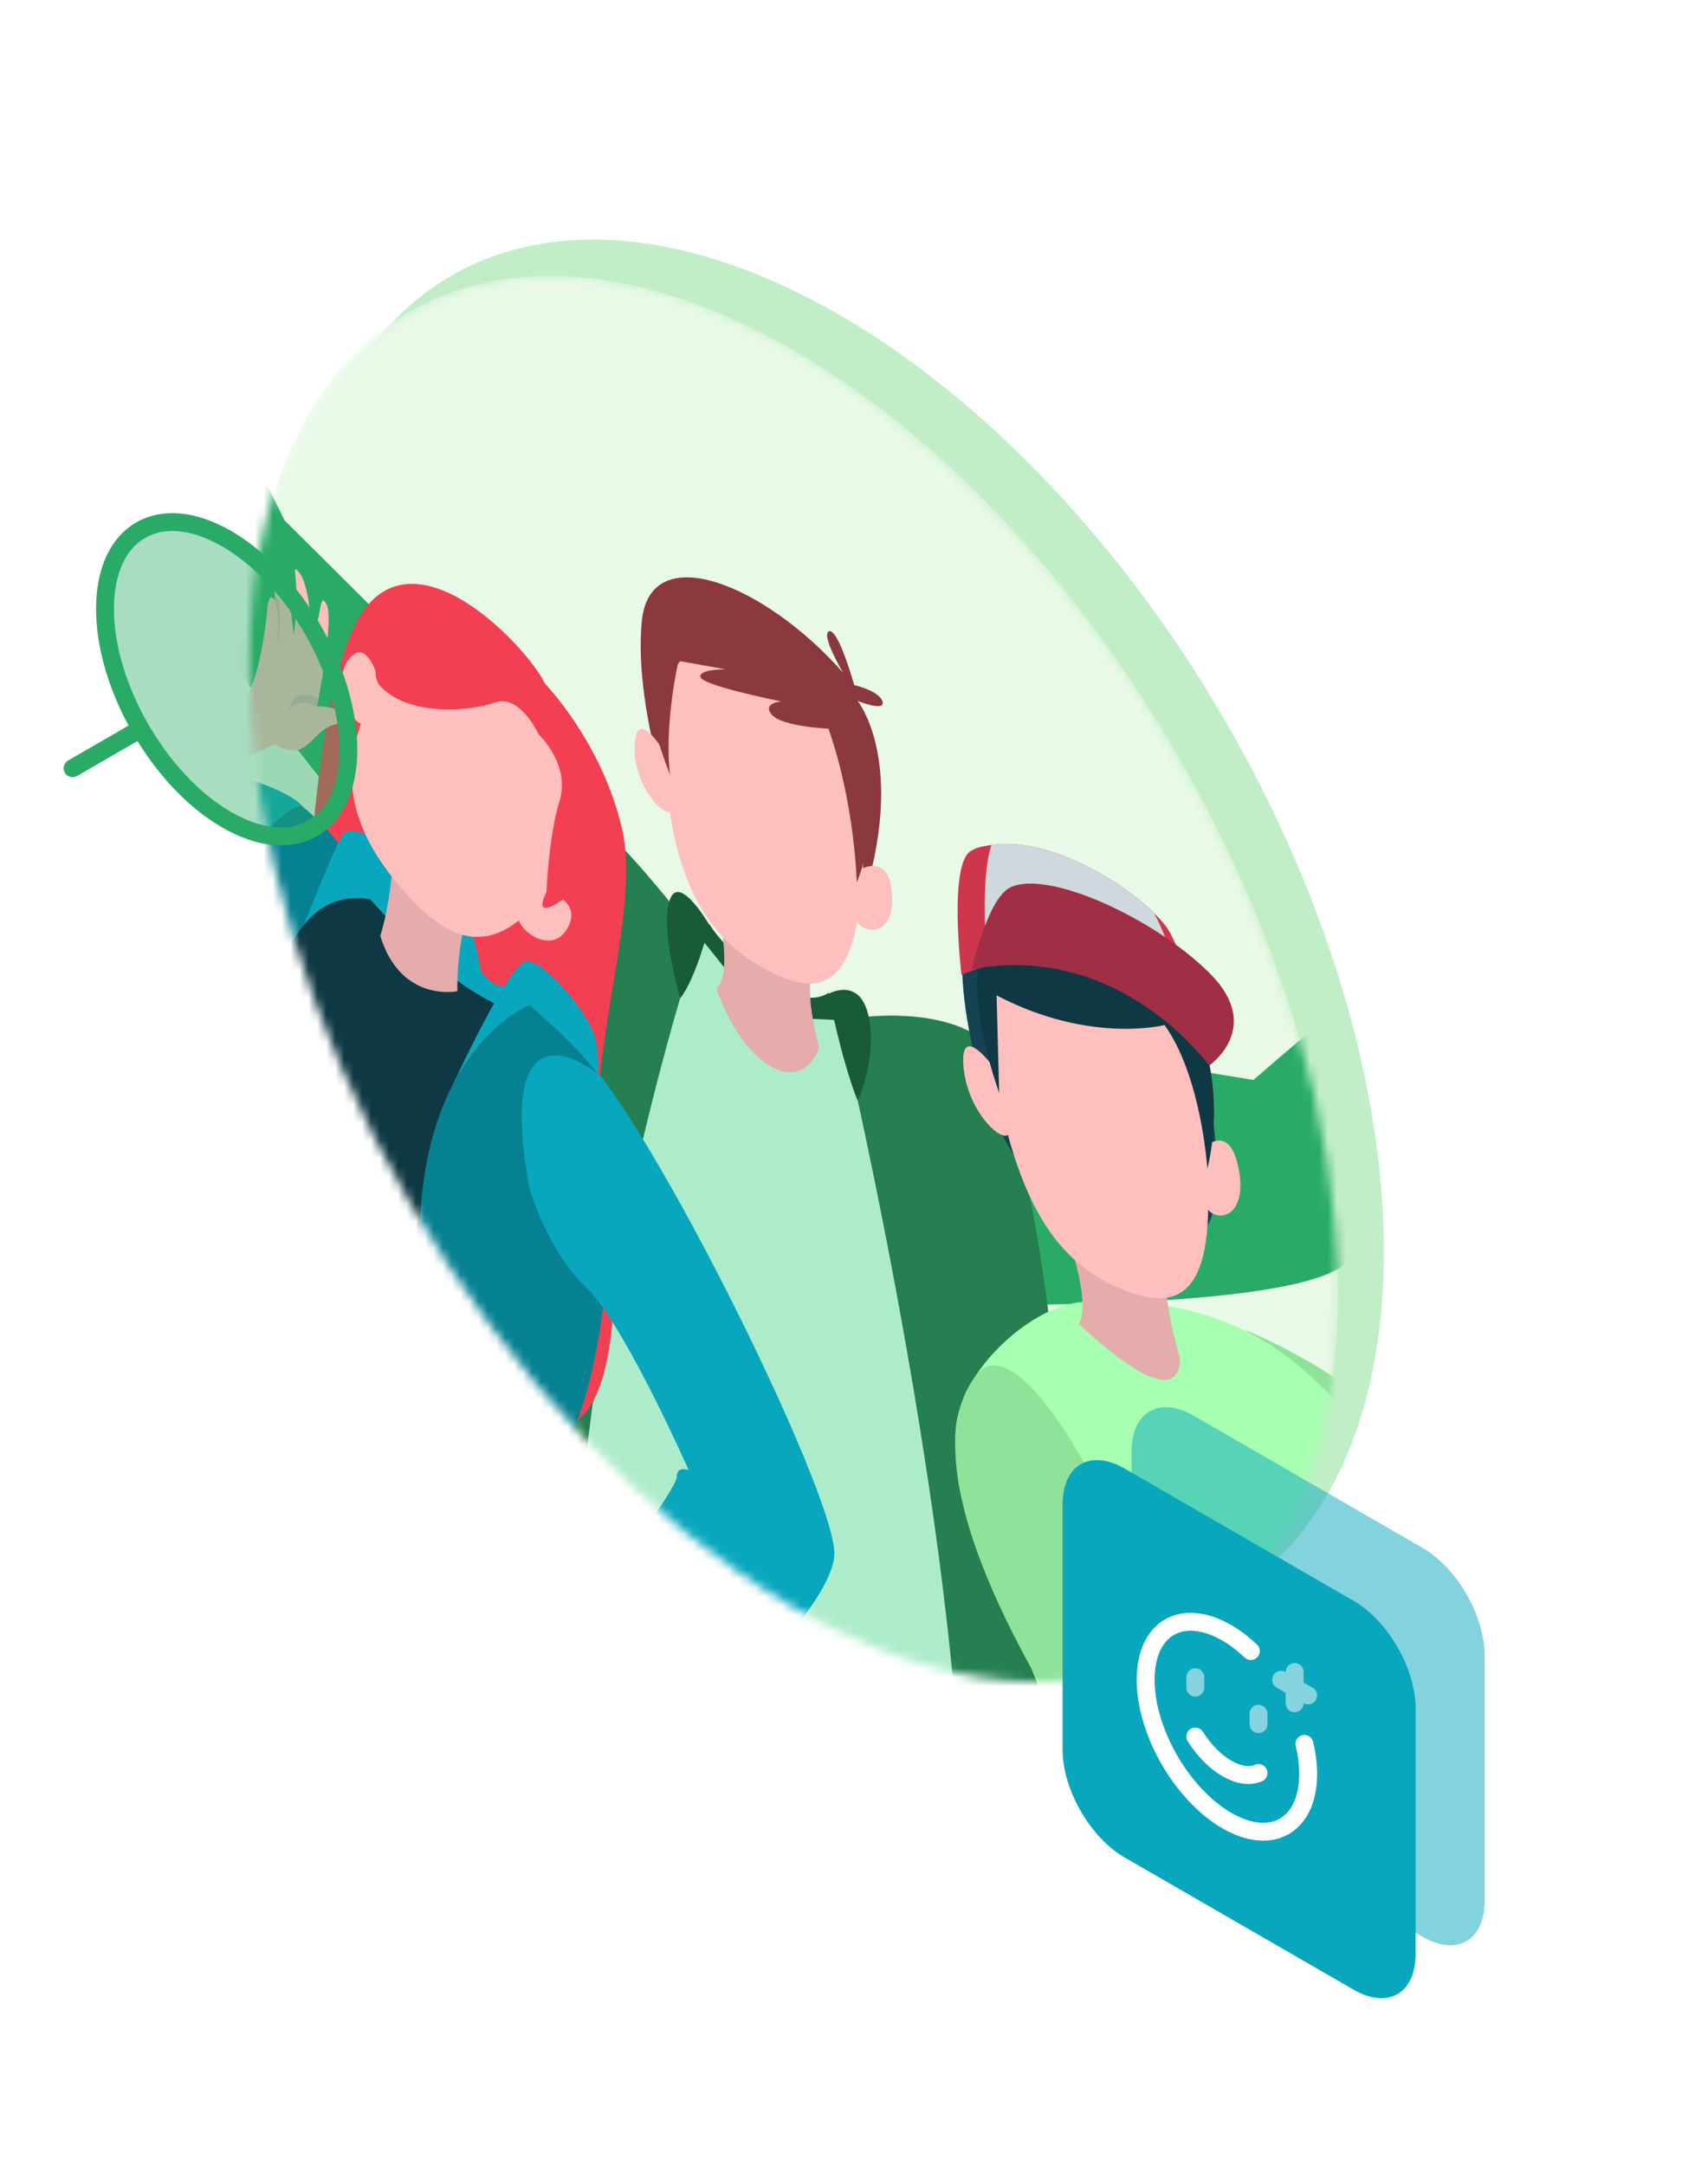 <svg width="191" height="242" viewBox="0 0 191 242" fill="none" xmlns="http://www.w3.org/2000/svg">
<ellipse rx="70.358" ry="69.53" transform="matrix(0.866 0.5 -2.20305e-08 1 93.825 104.709)" fill="#C1EEC6"/>
<mask id="mask0" mask-type="alpha" maskUnits="userSpaceOnUse" x="27" y="30" width="123" height="159">
<circle r="70.279" transform="matrix(0.866 0.5 -2.20305e-08 1 88.754 109.427)" fill="#191919"/>
</mask>
<g mask="url(#mask0)">
<circle r="70.279" transform="matrix(0.866 0.5 -2.20305e-08 1 88.754 109.427)" fill="#E8F9E7"/>
<path d="M124.265 303.482L111.907 207.848L87.094 196.73L62.281 179.196L49.922 260.56L43.982 342.974C43.982 342.974 45.898 351.161 58.257 353.428C58.257 353.428 67.454 279.089 68.891 278.26C70.328 277.319 84.89 233.734 84.89 233.734L89.489 236.389C89.489 236.389 104.051 296.789 105.488 299.389C106.925 301.988 116.122 386.837 116.122 386.837C128.48 398.839 130.397 392.866 130.397 392.866L124.265 303.482Z" fill="#0E3944"/>
<path d="M79.332 103.308C80.865 105.963 88.625 113.651 92.649 110.996L95.427 115.697C95.427 115.697 92.266 122.39 86.805 119.569C81.248 116.693 77.32 106.46 77.32 106.46L79.332 103.308Z" fill="#195B39"/>
<path d="M101.178 115.034C110.375 115.809 140.169 120.731 140.169 120.731C140.169 120.731 160.192 103.308 164.312 101.372C164.312 101.372 168.719 104.802 170.06 111.992C170.06 111.992 157.127 136.385 150.133 141.529C143.139 146.562 107.597 145.843 107.597 145.843L101.178 115.034Z" fill="#29AB67"/>
<path d="M68.891 95.731C71.669 95.344 85.369 113.873 85.369 113.873C85.369 113.873 103.284 113.265 107.499 117.8C107.499 117.8 111.331 125.876 112.768 141.75C114.301 157.68 114.397 219.574 114.397 219.574C114.397 219.574 102.326 217.472 86.039 208.069C67.454 197.339 57.49 185.391 57.49 185.391C57.49 185.391 54.233 97.888 68.891 95.731Z" fill="#ADECCB"/>
<path d="M80.1 100.543C80.1 100.543 82.112 108.895 80.1 110.499C80.1 110.499 82.112 116.639 85.848 119.017C90.159 121.727 91.596 117.136 91.596 117.136C91.596 117.136 89.297 108.84 91.596 107.733L80.1 100.543Z" fill="#E5ACAC"/>
<path d="M75.118 90.586C75.118 90.586 70.903 78.86 71.765 69.512C72.627 60.054 85.56 65.309 94.278 75.209C94.278 75.209 91.692 70.84 92.746 70.563C93.799 70.397 95.524 76.592 95.524 76.592C95.524 76.592 98.302 77.201 98.685 78.418C99.069 79.634 95.907 78.362 95.907 78.362C95.907 78.362 101.559 85.276 96.29 101.372L75.118 90.586Z" fill="#8B383E"/>
<path d="M74.445 84.336C74.445 84.336 71.38 79.026 70.996 82.898C70.517 87.489 74.349 91.692 75.116 90.586C75.882 89.48 74.445 84.336 74.445 84.336Z" fill="#FEBFBF"/>
<path d="M96.284 97.168C96.284 97.168 99.35 95.398 99.733 99.712C100.212 104.856 96.38 104.635 95.614 102.644C94.847 100.653 96.284 97.168 96.284 97.168Z" fill="#FEBFBF"/>
<path d="M85.082 108.066C78.184 104.084 74.256 96.617 74.256 81.019C74.256 72.943 77.801 70.122 85.561 74.603C93.321 79.083 96.578 85.941 96.578 93.906C96.482 110.555 92.171 112.159 85.082 108.066Z" fill="#FEBFBF"/>
<path d="M95.807 98.662C95.807 98.662 95.616 89.923 92.646 81.46C92.646 81.46 87.473 81.239 86.323 79.911C85.173 78.584 87.377 78.418 87.377 78.418C87.377 78.418 78.85 76.703 78.371 75.763C77.892 74.823 81.15 74.823 81.15 74.823L75.88 73.882C75.88 73.882 74.252 80.796 74.922 86.604C74.922 86.604 72.623 80.741 72.336 77.477C72.048 74.214 73.294 65.973 81.245 69.9C89.197 73.827 93.7 78.528 95.712 83.894C97.724 89.37 97.532 94.458 95.807 98.662Z" fill="#8B383E"/>
<path d="M93.894 114.039C93.894 114.039 106.349 166.033 107.594 203.147C107.594 203.147 112.097 207.184 117.175 202.151C122.252 197.118 119.186 132.071 109.51 115.975C109.51 115.975 105.103 112.214 93.894 114.039Z" fill="#257F50"/>
<path d="M95.91 123.055C95.91 123.055 98.113 118.353 97.155 113.707C96.197 109.061 92.652 111.107 92.652 111.107C92.652 111.107 94.089 118.574 95.91 123.055Z" fill="#195B39"/>
<path d="M70.806 97.5C61.608 87.655 31.814 58.173 31.814 58.173C31.814 58.173 11.695 16.8 7.672 10.163C7.672 10.163 2.594 10.55 2.307 17.243C2.307 17.243 14.953 54.412 21.946 67.632C28.94 80.851 64.483 121.063 64.483 121.063L70.806 97.5Z" fill="#29AB67"/>
<path d="M78.088 104.912C78.088 104.912 65.634 142.524 64.388 178.2C64.388 178.2 59.885 177.039 54.808 166.143C49.73 155.246 52.796 93.739 62.472 88.817C62.472 88.817 66.879 90.144 78.088 104.912Z" fill="#257F50"/>
<path d="M76.079 111.606C76.079 111.606 73.875 104.36 74.833 100.82C75.791 97.28 79.336 103.419 79.336 103.419C79.336 103.419 77.899 109.227 76.079 111.606Z" fill="#195B39"/>
<path d="M139.33 148.723C139.33 148.723 151.497 153.535 157.628 161.5C163.76 169.575 171.711 185.781 171.711 185.781C171.711 185.781 162.227 181.744 161.173 188.547C161.173 188.658 154.275 165.759 139.33 148.723Z" fill="#8FE299"/>
<path d="M121.031 145.57C115.858 145.791 107.236 152.871 106.853 160.061C106.469 167.031 111.068 176.434 114.229 183.901C124.001 207.242 134.252 228.759 138.659 251.989C138.659 252.1 160.981 275.276 187.135 253.981C187.135 253.981 172.382 222.453 167.208 199.886C165.101 190.704 162.993 181.08 158.969 171.677C154.562 161.389 146.994 152.484 139.234 148.778C132.719 145.57 126.109 145.293 121.031 145.57Z" fill="#A7FFB1"/>
<path d="M118.926 136.941C118.926 136.941 122.183 145.348 120.65 148.003C120.65 148.003 131.955 159.065 131.955 151.764C131.955 151.764 129.847 145.127 130.614 142.029L118.926 136.941Z" fill="#E5ACAC"/>
<path d="M133.579 138.103C133.579 138.103 137.986 138.546 135.112 121.51C133.195 110.226 130.513 107.239 128.693 106.078C128.693 106.078 126.585 101.1 119.112 98.555C114.035 96.841 109.915 98.113 108.095 103.699C106.179 109.562 110.011 126.598 114.897 130.857L133.579 138.103Z" fill="#164353"/>
<path d="M134.632 128.313C134.632 128.313 137.41 125.492 138.464 130.415C139.71 136.222 135.877 136.886 134.824 134.84C133.866 132.848 134.632 128.313 134.632 128.313Z" fill="#FEBFBF"/>
<path d="M111.354 119.63C111.354 119.63 107.522 114.209 107.714 118.855C108.001 124.331 112.408 128.203 112.887 126.599C113.462 125.161 111.354 119.63 111.354 119.63Z" fill="#FEBFBF"/>
<path d="M126.009 144.353C133.386 147.174 136.739 142.805 134.344 124.718C133.099 115.37 128.596 108.235 120.261 104.971C112.022 101.763 109.244 106.133 110.489 115.481C113.172 134.95 118.345 141.367 126.009 144.353Z" fill="#FEBFBF"/>
<path d="M130.223 114.596C130.223 114.596 121.888 116.753 111.445 111.277L111.733 122.174C111.733 122.174 101.961 95.735 121.313 103.257C140.569 110.724 135.013 130.636 135.013 130.636C135.013 130.636 134.342 120.293 130.223 114.596Z" fill="#0E3944"/>
<path d="M134.732 117.195C120.745 102.04 107.524 109.009 107.524 109.009C107.524 109.009 105.991 96.287 108.674 95.07C109.344 94.683 110.111 94.573 110.877 94.462C117.104 93.522 125.343 98.389 129.08 102.095C129.846 102.869 130.421 103.533 130.804 104.197C133.007 108.124 134.732 117.195 134.732 117.195Z" fill="#CE364C"/>
<path d="M133.005 113.544C133.005 113.544 121.221 104.086 110.299 106.188C110.299 106.188 109.629 98.168 110.874 94.462C117.101 93.522 125.34 98.389 129.077 102.095C131.28 106.243 133.005 113.544 133.005 113.544Z" fill="#CFD8DC"/>
<path d="M108.67 108.345C108.67 108.345 110.49 100.215 113.077 99.164C117.292 97.283 128.98 102.593 135.207 108.733C141.434 114.872 135.207 119.131 135.207 119.131C135.207 119.131 125.34 105.248 108.67 108.345Z" fill="#A02E44"/>
<path d="M126.878 179.586C126.878 179.586 131.668 190.98 139.907 200.826C139.907 200.826 150.158 196.456 163.475 205.029C163.475 205.029 152.458 221.568 142.973 218.636C137.991 217.087 119.98 192.971 119.98 192.971C119.98 192.971 123.525 180.526 126.878 179.586Z" fill="#FEBFBF"/>
<path d="M109.152 153.755C113.559 148.003 123.714 166.145 127.163 176.876C130.612 187.606 133.103 190.925 133.103 190.925C133.103 190.925 122.948 189.929 123.043 198.834C123.043 198.834 99.476 166.311 109.152 153.755Z" fill="#8FE299"/>
<path d="M139.809 197.009C139.809 197.009 146.036 193.635 166.346 196.179L163.759 185.172C166.059 182.96 170.37 185.449 170.37 185.449C170.37 185.449 180.812 208.514 178.992 212.441C177.842 214.985 156.095 205.748 139.809 197.009Z" fill="#E5ACAC"/>
<path d="M13.687 161.534C15.507 168.005 22.979 181.501 22.979 181.501C22.979 181.501 41.182 179.399 49.517 189.521C57.947 199.699 64.558 206.723 70.019 207.553C75.479 208.383 52.103 145.88 52.103 145.88L21.83 115.016C21.83 115.016 21.159 123.479 17.71 123.037C14.261 122.594 10.525 135.039 10.812 137.971C11.1 141.013 13.687 161.534 13.687 161.534Z" fill="#3E6575"/>
<path d="M47.791 196.048C47.791 196.048 40.03 209.268 23.84 222.487C23.84 222.487 22.211 248.429 -20.421 266.184L-24.924 259.491C-24.924 259.491 0.464 228.24 5.541 217.122C10.619 206.005 2.763 188.526 26.043 166.457L47.791 196.048Z" fill="#EF6E4B"/>
<path d="M22.882 150.472C16.175 161.423 13.876 179.123 13.876 179.123L10.81 186.314C10.81 186.314 21.636 199.312 34.186 208.992L39.168 196.491L22.882 150.472Z" fill="#662C33"/>
<path d="M57.951 200.584C57.951 200.584 61.304 221.99 60.729 250.863C60.729 250.863 73.854 280.786 63.029 338.145L57.376 334.881C57.376 334.881 52.778 278.021 49.233 261.372C45.688 244.612 32.563 232.61 31.893 187.531L57.951 200.584Z" fill="#FF8B66"/>
<path d="M61.298 223.317C61.298 223.317 50.664 219.39 31.791 207.498L31.504 204.898L31.408 204.179L29.492 187.254C29.492 187.254 27.672 183.658 25.851 178.404C25.66 177.851 25.372 177.132 25.181 176.468C22.69 168.835 20.39 158.436 22.881 150.471L26.809 152.96L27.384 153.292L40.701 161.644L41.276 161.976L45.682 164.742L46.353 165.129L49.227 166.899C49.227 166.899 63.598 190.13 61.011 216.292L61.203 220.275L61.203 220.939L61.298 223.317Z" fill="#8B383E"/>
<path d="M61.203 221.049C57.467 219.998 51.048 216.624 44.916 213.084C39.456 209.932 34.282 206.724 31.504 204.898L31.408 204.179C36.198 207.166 48.748 215.076 56.892 218.671L56.413 208.549C56.508 197.099 53.539 185.539 50.569 176.966C43.192 171.158 41.18 163.691 40.701 161.644C40.605 161.257 40.605 161.147 40.605 161.147L41.084 161.313C41.084 161.313 41.084 161.534 41.18 161.921C41.659 164.078 43.671 170.66 50.185 175.97C48.174 170.384 46.353 166.235 45.587 164.687C45.395 164.244 45.204 163.912 45.204 163.912L45.587 163.691C45.587 163.691 45.874 164.189 46.258 165.074C48.748 170.384 57.083 189.798 56.796 208.659L57.275 218.782C58.712 219.39 59.957 219.888 61.011 220.164L61.203 221.049Z" fill="#662C33"/>
<path d="M33.992 90.293C29.777 85.204 -0.784 81.387 -0.784 81.387C-0.784 81.387 -5.287 88.08 -2.509 93.335C0.27 98.589 10.329 102.738 13.299 102.461C16.364 102.24 24.412 105.337 24.412 105.337L33.992 90.293Z" fill="#08A7BD"/>
<path d="M60.918 76.41C60.918 76.41 67.241 82.826 69.541 92.561C71.84 102.296 64.942 119.553 67.337 130.671C69.732 141.788 69.349 160.041 61.876 159.599C54.404 159.156 39.171 143.392 35.914 130.892C32.657 118.391 34.094 78.844 40.321 68.722C46.739 58.821 59.481 73.036 60.918 76.41Z" fill="#F24052"/>
<path d="M53.733 108.434C55.361 111.476 59.672 110.204 59.672 110.204C59.672 110.204 59.577 128.402 54.978 127.185C50.379 125.968 38.596 103.346 39.075 99.308C39.554 95.381 49.996 101.742 53.733 108.434Z" fill="#08A7BD"/>
<path d="M36.01 93.667C36.01 93.667 40.704 100.913 48.751 107.772C56.895 114.685 61.301 112.805 65.421 121.157C71.648 133.823 61.493 144.664 56.224 150.251C54.212 152.297 49.997 158.824 49.23 167.01C49.23 167.01 35.147 163.636 22.98 150.417L22.118 130.007C22.022 130.062 14.358 98.756 36.01 93.667Z" fill="#0E3944"/>
<path d="M50.568 121.433C50.568 121.433 56.987 107.439 58.903 107.439C60.723 107.384 65.514 112.804 66.472 115.791C67.43 118.778 66.472 123.535 66.472 123.535C66.472 123.535 61.298 113.911 50.568 121.433Z" fill="#08A7BD"/>
<path d="M81.326 214.08C78.356 219.334 71.267 217.122 71.267 217.122C71.267 217.122 70.692 215.794 69.83 213.637C69.734 213.36 69.638 213.195 69.543 212.918C63.89 199.035 46.646 155.338 46.933 137.805C47.316 117.007 59.196 112.361 59.196 112.361C65.232 117.505 67.148 120.492 67.148 120.492C67.148 120.492 69.159 133.601 67.339 146.931C65.519 160.261 62.07 162.031 63.794 164.133C65.519 166.235 63.794 167.341 63.794 167.341C63.794 167.341 73.758 189.245 75.674 195.329C76.919 199.367 78.931 206.059 80.273 210.263C80.368 210.54 80.464 210.816 80.56 211.093C80.943 212.863 81.326 214.08 81.326 214.08Z" fill="#068192"/>
<path d="M63.983 118.669C63.983 118.669 56.798 120.604 61.013 132.441L80.844 167.675C69.923 174.755 68.869 179.677 61.013 181.337L63.983 188.361C63.983 188.361 91.574 179.843 91.67 173.925C91.574 171.325 74.713 130.726 63.983 118.669Z" fill="#FF8B66"/>
<path d="M60.531 181.059C60.531 181.059 56.699 179.289 54.4 178.736C52.005 178.017 48.843 176.855 48.747 177.464C48.652 177.962 54.017 180.506 54.017 180.506C54.017 180.506 49.61 180.063 49.514 180.782C49.418 181.501 55.07 183.437 55.07 183.437C55.07 183.437 51.526 183.935 51.717 184.71C51.909 185.484 56.316 186.369 56.316 186.369C56.316 186.369 55.454 188.305 54.687 188.969C54.687 188.969 55.549 190.019 57.274 188.803C58.998 187.586 61.776 189.854 63.98 189.245C66.088 188.25 62.543 181.889 60.531 181.059Z" fill="#FF8B66"/>
<path d="M40.221 99.087C40.221 99.087 34.761 100.028 31.312 107.882C27.863 115.736 17.037 127.96 14.45 131.224C11.864 134.487 13.684 161.534 13.684 161.534C13.684 161.534 10.522 144.001 9.085 136.976C7.648 129.951 13.684 118.281 14.546 118.004C15.408 117.727 20.103 121.876 19.145 115.128C18.187 108.38 30.641 89.021 33.898 90.237C33.994 90.293 39.263 94.441 40.221 99.087Z" fill="#068192"/>
<path d="M2 84.872C6.215 80.889 21.065 77.073 28.825 77.903L30.741 83.212C30.741 83.212 15.7 89.794 12.155 94.275C8.61 98.755 4.203 98.976 0.084 94.385C-4.131 89.85 1.138 85.701 2 84.872Z" fill="#FEBFBF"/>
<path d="M39.262 80.834C34.472 80.392 35.142 85.757 30.736 83.213C27.957 81.609 27.67 77.792 27.67 77.792C28.915 75.414 29.682 70.657 29.873 68.223C30.065 65.79 30.736 67.172 30.736 67.172C30.736 66.951 30.736 66.73 30.736 66.509C30.64 64.794 30.448 63.467 31.406 64.683C32.46 66.066 32.843 71.044 32.843 71.044C33.706 64.573 32.364 62.803 33.418 63.964C34.855 65.679 34.855 71.763 34.855 71.984C36.005 68.555 35.717 66.177 36.484 67.504C37.25 68.832 36.101 75.58 35.622 78.069C35.526 78.677 35.43 78.954 35.43 78.954C39.262 79.064 39.262 80.834 39.262 80.834Z" fill="#FEBFBF"/>
<path d="M35.624 78.179C35.529 78.788 35.433 79.064 35.433 79.064C35.433 79.064 33.708 77.848 32.367 79.286C32.367 79.286 32.75 76.52 35.624 78.179Z" fill="#E5ACAC"/>
<path d="M31.026 72.316C31.026 71.763 31.313 68.499 30.738 67.172C30.738 66.951 30.738 66.73 30.738 66.508C31.792 67.449 31.122 71.708 31.026 72.316Z" fill="#E5ACAC"/>
<path d="M34 103.346C34 103.346 37.257 95.049 38.311 93.335C39.365 91.62 44.73 95.16 48.849 98.423C52.969 101.687 53.735 108.435 53.735 108.435C53.735 108.435 41.281 94.496 34 103.346Z" fill="#08A7BD"/>
<path d="M54.976 95.436C54.976 95.436 51.048 101.465 51.144 110.813C51.144 110.813 44.821 112.14 42.522 104.618C42.522 104.618 44.917 97.815 43.767 86.199C43.001 78.234 54.976 95.436 54.976 95.436Z" fill="#E5ACAC"/>
<path d="M42.516 76.739C42.516 76.739 41.367 71.318 39.259 73.42C36.864 75.909 39.259 81.053 40.6 80.942C41.846 80.776 42.516 76.739 42.516 76.739Z" fill="#FEBFBF"/>
<path d="M60.907 99.527C60.907 99.527 65.027 100.578 63.59 103.509C61.961 106.994 57.938 104.118 57.938 102.458C57.938 100.799 60.907 99.527 60.907 99.527Z" fill="#FEBFBF"/>
<path d="M44.241 98.532C38.397 91.397 37.247 84.095 43.666 74.526C47.019 69.604 52.096 70.323 58.611 78.288C65.221 86.418 65.892 92.779 62.539 97.702C55.641 107.99 50.276 105.888 44.241 98.532Z" fill="#FEBFBF"/>
<path d="M60.239 82.105C60.239 82.105 58.132 77.459 55.258 78.565C52.384 79.56 45.773 80.058 42.612 76.795C39.355 73.476 49.701 63.631 58.611 73.421C67.52 83.211 66.754 97.924 63.018 100.524C59.281 103.123 61.102 99.749 61.102 99.749C61.102 99.749 61.389 93.056 62.635 89.35C63.688 85.313 60.239 82.105 60.239 82.105Z" fill="#F24052"/>
<path d="M93.301 173.868C92.917 179.621 80.176 191.624 78.068 191.07C77.493 190.96 76.918 190.96 76.439 191.126C76.248 191.236 75.96 191.181 75.769 191.292C74.523 191.679 73.661 192.509 73.661 192.509C69.925 190.019 59.482 178.459 62.835 179.178C63.027 179.178 63.218 179.178 63.506 179.123C63.602 179.068 63.793 179.068 63.985 178.957C67.913 177.353 75.673 166.346 75.673 165.129C75.673 163.802 77.014 164.355 77.014 164.355C77.014 164.355 69.733 147.872 65.518 143.889C61.303 140.018 59.195 132.827 59.195 132.827C55.075 110.094 67.147 120.271 67.147 120.271C76.056 131.832 93.684 168.116 93.301 173.868Z" fill="#08A7BD"/>
<path d="M76.435 191.124C76.244 191.235 75.956 191.18 75.765 191.29C70.016 187.529 65.226 181.555 63.502 179.122C63.598 179.066 63.789 179.066 63.981 178.956C65.801 181.555 70.687 187.584 76.435 191.124Z" fill="#3E6575"/>
</g>
<g opacity="0.5" filter="url(#filter0_f)">
<path d="M166.021 185.053C166.021 180.634 162.92 175.262 159.093 173.053L133.476 158.263C129.65 156.054 126.548 157.845 126.548 162.263L126.548 189.737C126.548 194.156 129.65 199.528 133.476 201.737L159.093 216.527C162.92 218.736 166.021 216.946 166.021 212.527L166.021 185.053Z" fill="#08A7BD"/>
</g>
<path d="M158.303 190.966C158.303 186.548 155.201 181.175 151.375 178.966L125.758 164.176C121.931 161.967 118.83 163.758 118.83 168.176L118.83 195.651C118.83 200.069 121.931 205.442 125.758 207.651L151.375 222.441C155.201 224.65 158.303 222.859 158.303 218.441L158.303 190.966Z" fill="#08A7BD"/>
<g opacity="0.5">
<path d="M144.774 190.417L144.774 186.919" stroke="white" stroke-width="2" stroke-linecap="round" stroke-linejoin="round"/>
<path d="M143.258 187.794L146.287 189.543" stroke="white" stroke-width="2" stroke-linecap="round" stroke-linejoin="round"/>
</g>
<path opacity="0.5" d="M133.667 187.502L133.667 188.668" stroke="white" stroke-width="2" stroke-linecap="round" stroke-linejoin="round"/>
<path opacity="0.5" d="M140.735 191.583L140.735 192.749" stroke="white" stroke-width="2" stroke-linecap="round" stroke-linejoin="round"/>
<path d="M140.734 198.215C138.709 199.086 135.691 197.343 133.666 194.134" stroke="white" stroke-width="2" stroke-linecap="round" stroke-linejoin="round"/>
<path d="M145.866 194.957C146.142 196.114 146.284 197.237 146.288 198.287C146.288 204.083 142.22 206.432 137.201 203.534C132.182 200.636 128.113 193.589 128.113 187.794C128.113 181.998 132.182 179.649 137.201 182.547C138.108 183.075 139.009 183.76 139.874 184.578" stroke="white" stroke-width="2" stroke-linecap="round" stroke-linejoin="round"/>
<path fill-rule="evenodd" clip-rule="evenodd" d="M25.349 91.646C17.834 87.307 11.742 76.756 11.742 68.079C11.742 59.402 17.834 55.885 25.349 60.224C32.863 64.562 38.955 75.113 38.955 83.79C38.955 92.467 32.863 95.984 25.349 91.646Z" fill="#29AB67" fill-opacity="0.4" stroke="#29AB67" stroke-width="2" stroke-linecap="round" stroke-linejoin="round"/>
<path d="M8.115 85.885L15.729 81.489" stroke="#29AB67" stroke-width="2" stroke-linecap="round" stroke-linejoin="round"/>
<defs>
<filter id="filter0_f" x="102.549" y="133.316" width="87.473" height="108.157" filterUnits="userSpaceOnUse" color-interpolation-filters="sRGB">
<feFlood flood-opacity="0" result="BackgroundImageFix"/>
<feBlend mode="normal" in="SourceGraphic" in2="BackgroundImageFix" result="shape"/>
<feGaussianBlur stdDeviation="12" result="effect1_foregroundBlur"/>
</filter>
</defs>
</svg>
